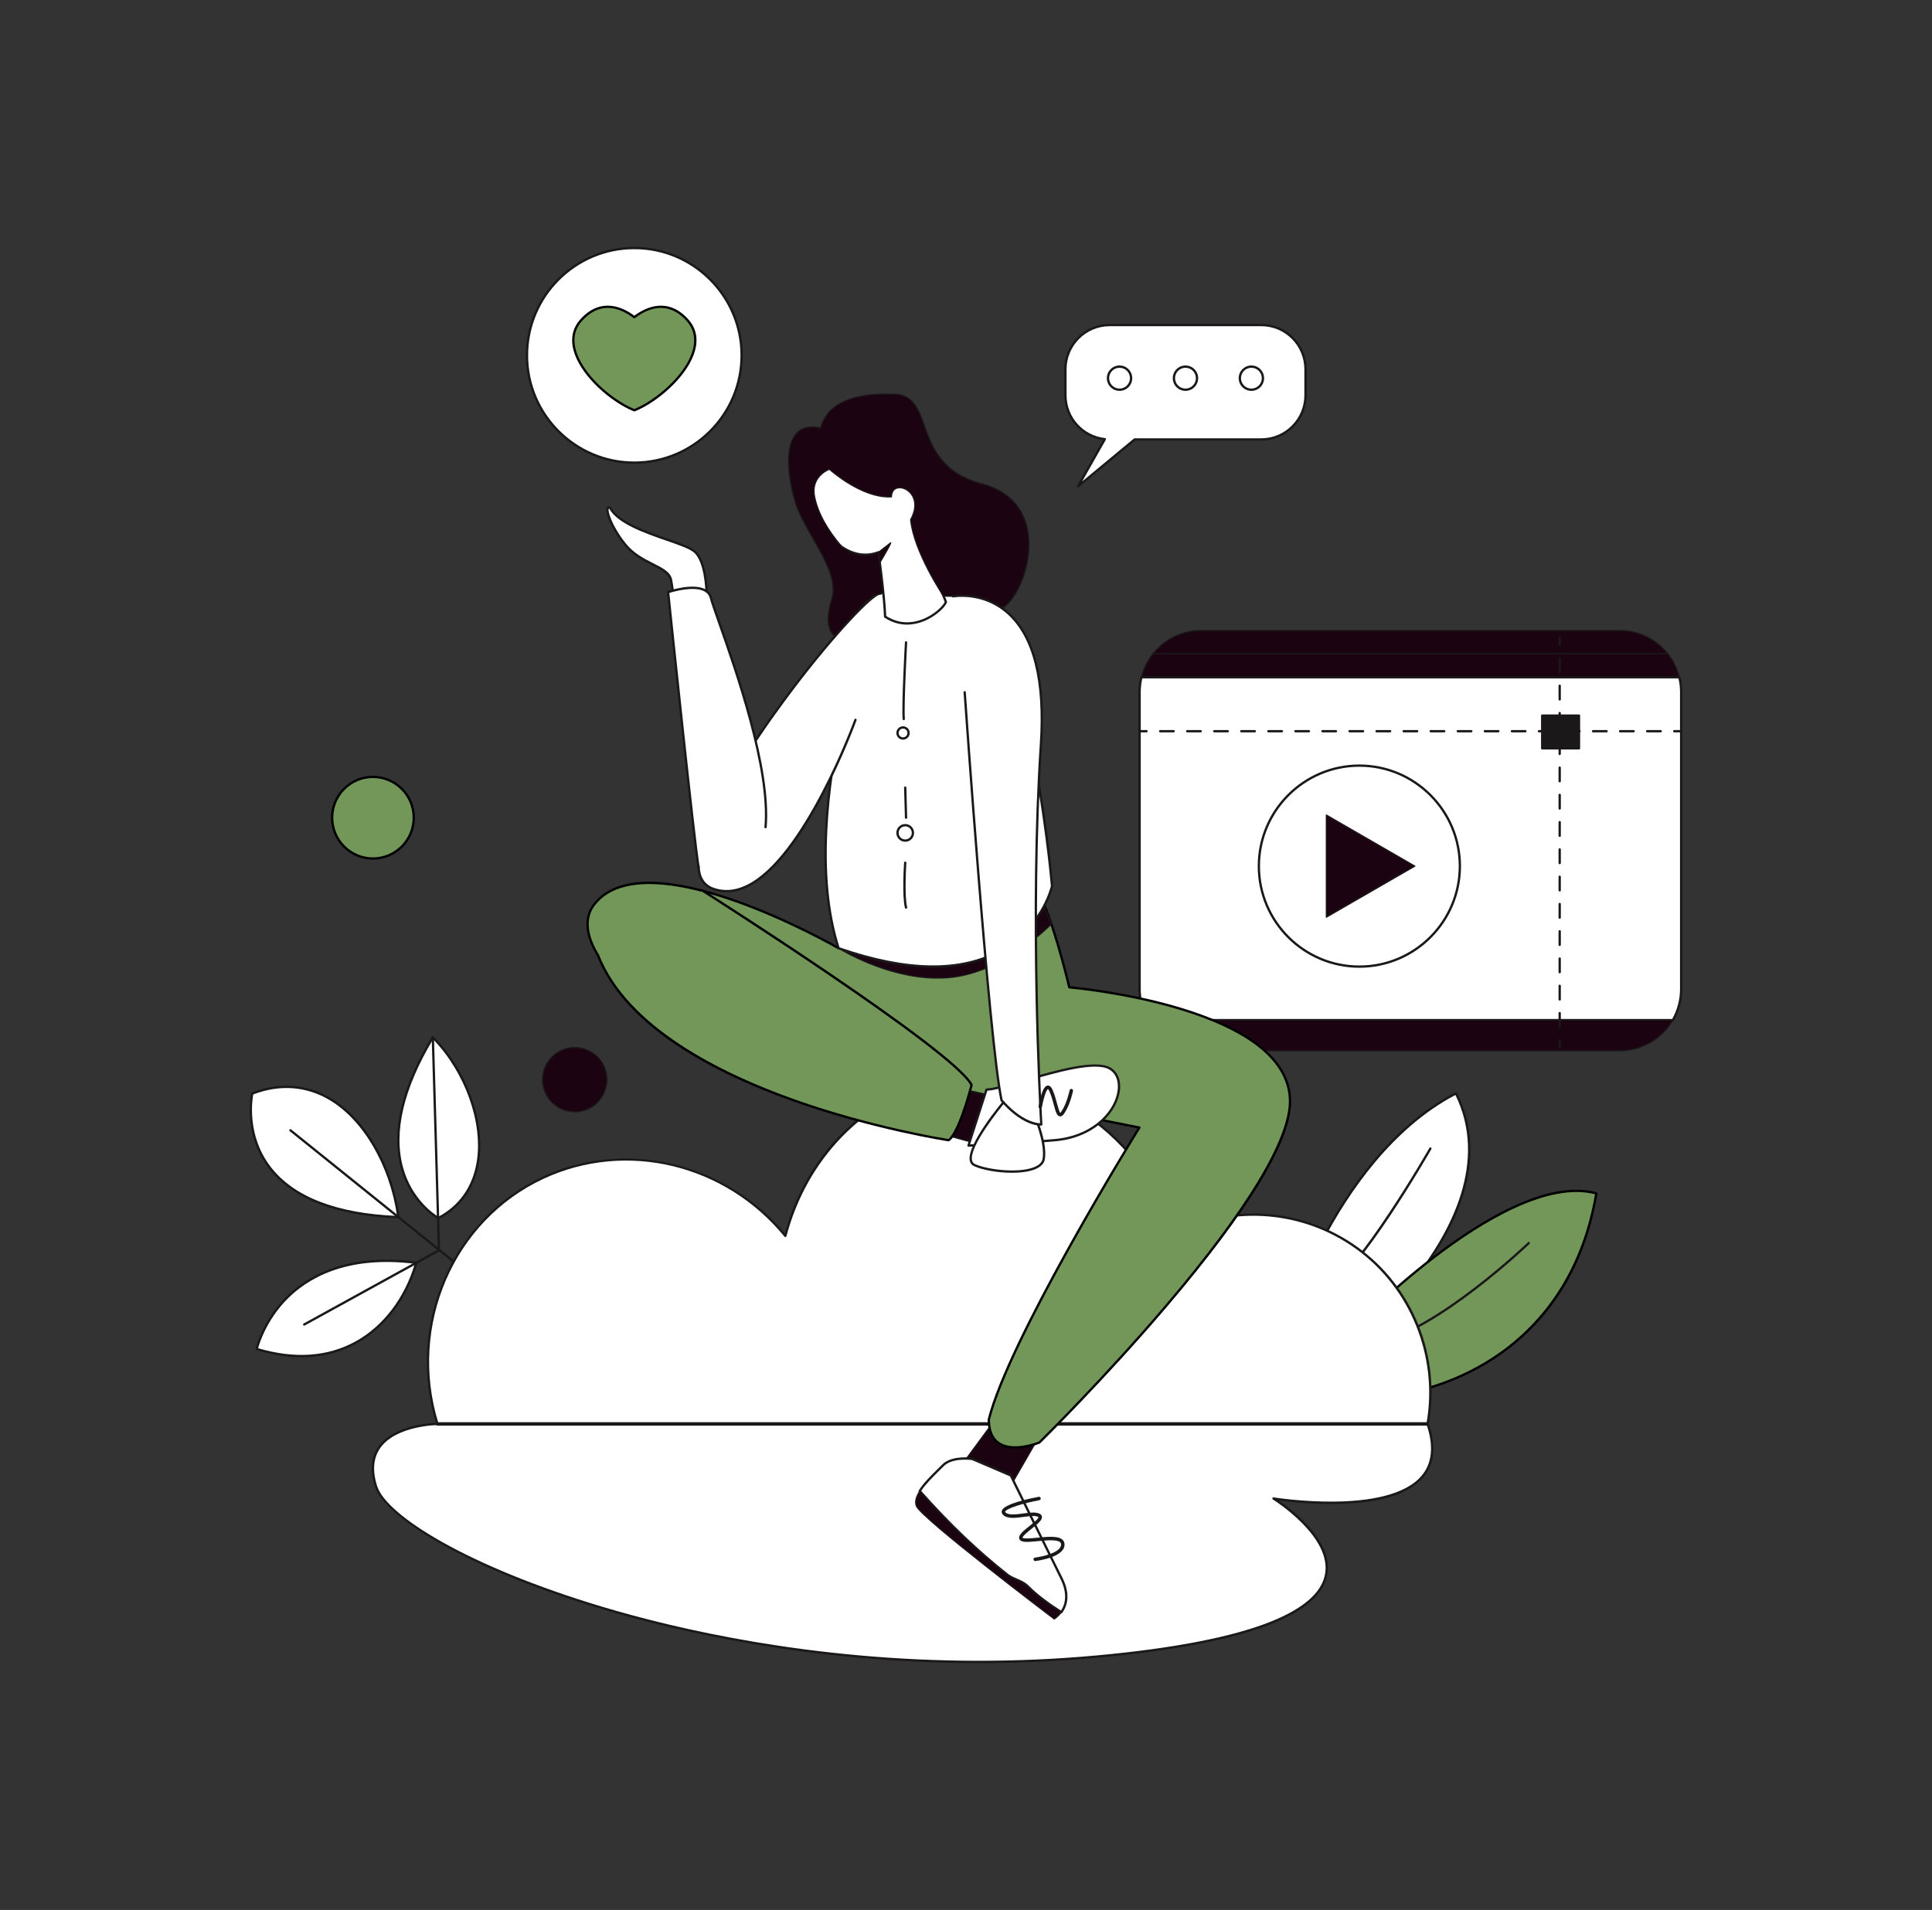 <svg xmlns="http://www.w3.org/2000/svg" id="_9" viewBox="0 0 1970.7 1948.59"><rect x="0" y="0" width="1970.7" height="1948.59" fill="#333333" stroke="none"/><defs><style>.cls-1,.cls-2,.cls-3,.cls-4,.cls-5{stroke-width:0px;}.cls-2{fill:#1c0311;}.cls-3{fill:#1b1819;}.cls-4{fill:#729758;}.cls-5{fill:#fff;}</style></defs><path class="cls-2" d="m1652.06,643.24h-426.85c-19.93,0-37.68,9.3-49.18,23.79h525.22c-11.5-14.49-29.25-23.79-49.18-23.79Z"></path><path class="cls-3" d="m1701.24,667.61h-525.22c-.23,0-.43-.13-.53-.33-.1-.2-.07-.45.07-.62,12.11-15.26,30.21-24.01,49.65-24.01h426.85c19.44,0,37.53,8.75,49.65,24.01.14.18.17.42.07.62-.1.2-.3.33-.53.33Zm-523.98-1.18h522.74c-11.88-14.39-29.28-22.61-47.95-22.61h-426.85c-18.66,0-36.07,8.22-47.95,22.61Z"></path><path class="cls-2" d="m1701.24,667.02h-525.22c-5.51,6.94-9.57,15.07-11.76,23.94h548.74c-2.19-8.87-6.25-17-11.76-23.94Z"></path><path class="cls-3" d="m1713,691.55h-548.74c-.18,0-.35-.08-.46-.23-.11-.14-.15-.33-.11-.5,2.19-8.87,6.18-17,11.87-24.16.11-.14.28-.22.46-.22h525.22c.18,0,.35.08.46.22,5.69,7.17,9.68,15.3,11.87,24.16.04.18,0,.36-.11.5-.11.14-.28.23-.46.23Zm-547.98-1.18h547.23c-2.16-8.33-5.96-15.98-11.29-22.76h-524.65c-5.33,6.78-9.13,14.43-11.29,22.76Z"></path><path class="cls-5" d="m1164.26,690.96c-1.19,4.83-1.84,9.87-1.84,15.06v303.2c0,11.49,3.1,22.25,8.49,31.51h535.43c5.39-9.26,8.49-20.02,8.49-31.51v-303.2c0-5.19-.64-10.23-1.84-15.06h-548.74Z"></path><path class="cls-3" d="m1706.35,1041.92h-535.43c-.42,0-.81-.22-1.02-.59-5.66-9.73-8.65-20.83-8.65-32.11v-303.2c0-5.15.63-10.31,1.87-15.34.13-.53.6-.9,1.14-.9h548.74c.54,0,1.02.37,1.14.9,1.24,5.03,1.87,10.19,1.87,15.34v303.2c0,11.28-2.99,22.38-8.65,32.11-.21.36-.6.59-1.02.59Zm-534.75-2.36h534.07c5.23-9.23,7.99-19.7,7.99-30.34v-303.2c0-4.66-.53-9.32-1.59-13.88h-546.88c-1.05,4.56-1.59,9.22-1.59,13.88v303.2c0,10.63,2.76,21.11,7.99,30.34Z"></path><path class="cls-2" d="m1170.92,1040.74c10.87,18.7,31.11,31.27,54.29,31.27h426.85c23.18,0,43.42-12.58,54.29-31.27h-535.43Z"></path><path class="cls-3" d="m1652.06,1072.6h-426.85c-22.48,0-43.48-12.1-54.8-31.57-.11-.18-.11-.41,0-.59.11-.18.3-.3.51-.3h535.43c.21,0,.41.11.51.3.1.18.1.41,0,.59-11.32,19.47-32.32,31.57-54.8,31.57Zm-480.11-31.27c11.23,18.59,31.54,30.09,53.26,30.09h426.85c21.72,0,42.03-11.51,53.26-30.09h-533.36Z"></path><path class="cls-5" d="m446.17,1452.71s-82.86.64-62.54,63.92c20.33,63.28,348.68,208.7,734.46,173.52,385.78-35.18,180.92-161.32,180.92-161.32,0,0,194.35,31.96,157.17-76.12-208.29,0-1010.01,0-1010.01,0Z"></path><path class="cls-3" d="m998.61,1696.72c-171.53,0-310.31-32.83-385.13-55.28-138.76-41.64-221.23-94.13-230.97-124.45-5.36-16.69-4.11-30.63,3.71-41.45,16.93-23.41,58.19-24,59.94-24.01h1010.02c.5,0,.95.32,1.12.8,7.84,22.8,6.02,41.22-5.42,54.77-14.83,17.56-45.14,26.75-90.07,27.3-24.98.31-47.75-2.3-57.7-3.64,14.42,9.85,57.6,42.67,49.42,77.56-9.79,41.73-88.97,69.65-235.32,83-41.26,3.76-81.25,5.4-119.58,5.4Zm-552.43-242.83c-.42,0-41.82.59-58.05,23.04-7.36,10.17-8.49,23.41-3.38,39.34,9.55,29.74,91.42,81.51,229.4,122.91,74.68,22.41,213.23,55.18,384.45,55.18,38.28,0,78.17-1.64,119.38-5.39,79.15-7.22,139.19-18.87,178.46-34.62,32.12-12.89,50.55-28.55,54.78-46.57,9.21-39.22-52.21-77.57-52.83-77.95-.48-.3-.68-.89-.49-1.42.2-.53.74-.84,1.3-.75,1.16.19,116.51,18.61,150.88-22.09,10.73-12.71,12.5-30.09,5.26-51.68H446.17h0Z"></path><path class="cls-5" d="m257.3,1115.69s-27.07,119.21,149.07,126.06c-10.96-79.67-69.85-156.81-149.07-126.06Z"></path><path class="cls-3" d="m406.36,1242.93s-.03,0-.05,0c-63.56-2.47-108.04-19.7-132.2-51.2-26.92-35.1-18.06-75.89-17.97-76.29.09-.38.36-.7.72-.84,27.93-10.84,55.64-8.96,80.12,5.45,18.13,10.67,34.35,28.09,46.93,50.4,11.96,21.22,20.13,45.83,23.61,71.15.05.35-.06.69-.29.95-.22.25-.54.39-.87.39Zm-148.04-126.37c-.97,5.14-6.8,41.87,17.69,73.76,23.54,30.67,66.94,47.56,128.99,50.2-7.47-51.65-34.54-98.04-69.2-118.43-23.67-13.93-50.45-15.83-77.47-5.52Z"></path><path class="cls-5" d="m261.86,1376.3s23.82-105.91,162.79-87.94c-16.99,59.41-71.71,115.31-162.79,87.94Z"></path><path class="cls-3" d="m307.6,1384.68c-14.59,0-29.98-2.42-46.08-7.26-.59-.18-.95-.78-.81-1.39.06-.27,6.3-27.08,29.58-51.27,21.47-22.3,62.23-46.93,134.51-37.58.34.04.65.23.83.52.19.29.24.64.15.97-10.35,36.2-33.03,66.11-62.2,82.06-17.01,9.29-35.73,13.95-55.97,13.95Zm-44.32-9.19c37.39,11,70.74,8.7,99.16-6.82,28.27-15.45,50.33-44.31,60.68-79.31-70.38-8.73-110.1,15.24-131.06,36.97-20.26,21-27.38,44-28.79,49.17Z"></path><path class="cls-3" d="m542.5,1352.46c-.26,0-.52-.09-.74-.26l-246.25-198.12c-.51-.41-.59-1.15-.18-1.66.41-.51,1.15-.59,1.66-.18l246.25,198.12c.51.41.59,1.15.18,1.66-.23.29-.57.44-.92.44Z"></path><path class="cls-5" d="m447.11,1242.71s-87.82-47.67-5.61-184.34c51.28,52.01,71.49,149.9,5.61,184.34Z"></path><path class="cls-3" d="m447.11,1243.89c-.19,0-.39-.05-.56-.14-.28-.15-27.72-15.41-37.71-52.07-10.11-37.13.54-82.18,31.65-133.91.19-.31.51-.52.87-.56.37-.04.72.08.98.34,33.7,34.18,52.76,86.64,46.34,127.59-4.15,26.48-18.34,46.75-41.03,58.61-.17.09-.36.13-.55.13Zm-5.38-183.6c-30.15,50.57-40.46,94.54-30.63,130.7,8.93,32.87,32.21,48.06,36.04,50.37,21.67-11.54,35.22-31.09,39.22-56.59,6.24-39.83-12.08-90.79-44.63-124.48Z"></path><path class="cls-3" d="m447.78,1276.62c-.64,0-1.16-.51-1.18-1.15l-6.27-217.07c-.02-.65.49-1.19,1.14-1.21.64-.03,1.19.49,1.21,1.14l6.27,217.07c.02.65-.49,1.19-1.14,1.21-.01,0-.02,0-.03,0Z"></path><path class="cls-3" d="m310.33,1352.46c-.42,0-.82-.22-1.03-.61-.31-.57-.11-1.29.46-1.6l137.86-75.88c.57-.31,1.29-.11,1.6.46.31.57.11,1.29-.46,1.6l-137.86,75.88c-.18.1-.38.15-.57.15Z"></path><path class="cls-5" d="m720.82,606.78s0-32.83-11.99-43.77-73.48-20.85-86.51-44.82c-6.25-3.13-1.56,16.16,15.11,37.01,16.68,20.85,44.06,22.22,46.97,36.29,2.73,13.18,1.95,18.76,1.95,18.76l34.46-3.46Z"></path><path class="cls-3" d="m686.36,611.42c-.32,0-.63-.13-.85-.36-.25-.26-.37-.62-.32-.98,0-.05.7-5.62-1.94-18.36-1.35-6.51-8.61-10.19-17.81-14.85-9.12-4.62-20.46-10.36-28.93-20.95-13.52-16.9-20.37-34.51-17.25-38.37.38-.48,1.5-1.47,3.58-.43.22.11.39.28.51.49,7.97,14.67,35.19,24.14,57.06,31.74,13.19,4.59,24.58,8.55,29.21,12.78,12.23,11.17,12.37,43.28,12.37,44.64,0,.61-.46,1.11-1.06,1.17l-34.46,3.46s-.08,0-.12,0Zm-65.22-92.4s-.04,0-.04,0c-1.7,1.41,2.73,17.26,17.26,35.42,8.15,10.18,18.77,15.57,28.15,20.31,9.38,4.75,17.48,8.85,19.05,16.47,1.98,9.59,2.14,15.23,2.07,17.69l32-3.21c-.13-5.68-1.31-32.45-11.59-41.84-4.27-3.9-15.45-7.79-28.4-12.29-22.08-7.68-49.52-17.22-58.16-32.49-.18-.06-.29-.08-.34-.08Z"></path><path class="cls-5" d="m1308.04,1364.12s50.42-182.95,177.06-248.62c66.84,133.69-133.68,279.11-133.68,279.11l-43.39-30.49Z"></path><path class="cls-3" d="m1351.42,1395.79c-.24,0-.47-.07-.68-.21l-43.39-30.49c-.41-.29-.59-.8-.46-1.28.13-.46,12.97-46.48,41.13-99.92,26.02-49.37,70.83-115.37,136.52-149.44.28-.15.61-.17.91-.07.3.1.55.31.69.59,15.38,30.77,17.87,64.71,7.39,100.87-8.36,28.84-24.94,59.15-49.29,90.08-41.4,52.59-91.64,89.28-92.14,89.65-.21.15-.45.22-.69.22Zm-42.02-32.15l42.01,29.52c6.12-4.55,52.44-39.71,91.02-88.73,37.69-47.89,75.46-119.15,42.15-187.32-64.56,33.94-108.73,99.08-134.46,147.88-26.02,49.37-38.89,92.33-40.72,98.65Z"></path><path class="cls-4" d="m1369.17,1366.46s164.17-174.74,259.15-148.94c-31.66,187.64-201.69,205.23-201.69,205.23l-57.46-56.29Z"></path><path class="cls-1" d="m1426.62,1423.93c-.31,0-.6-.12-.83-.34l-57.46-56.29c-.46-.45-.47-1.18-.03-1.65.41-.44,41.71-44.22,94.1-84.27,30.8-23.55,59.35-41.23,84.87-52.55,32.05-14.22,59.41-18.4,81.35-12.45.59.16.95.74.85,1.33-7.25,42.98-22.42,80.57-45.08,111.72-18.14,24.93-41.08,45.82-68.19,62.07-46.16,27.67-89.03,32.37-89.46,32.41-.04,0-.08,0-.12,0Zm-55.8-57.5l56.22,55.08c5.1-.64,45.12-6.33,88.03-32.08,41.99-25.2,95.41-75.3,111.89-171.05-48.51-12.35-115.39,28.36-163.11,64.85-48.24,36.88-87.06,76.94-93.04,83.2Z"></path><path class="cls-3" d="m1403.39,1371.55c-.55,0-1.03-.38-1.15-.93-.13-.64.27-1.26.91-1.4,62.89-13.33,154.49-100.97,155.4-101.85.47-.45,1.22-.44,1.67.03.45.47.44,1.22-.03,1.67-.92.89-93,89-156.55,102.46-.08.02-.16.03-.25.03Z"></path><path class="cls-3" d="m1349.34,1320.47c-.42,0-.82-.22-1.03-.61-.31-.57-.1-1.29.47-1.6,36.29-19.94,108.5-145.79,109.22-147.06.32-.57,1.04-.76,1.61-.44.57.32.76,1.04.44,1.61-2.97,5.2-73.27,127.7-110.14,147.95-.18.1-.37.15-.57.15Z"></path><path class="cls-5" d="m446.17,1452.71h1010.01c12.26-68.79-15.77-138.66-71.92-179.28-54.01-39.07-125.71-45.06-186.05-15.64-37.76-112.23-147.91-175.06-245.47-153.24-72.51,16.22-131.05,77.65-151.66,156.37-60.81-74.36-163.53-98.21-247.03-59.42-91.35,42.43-139.23,150.34-107.88,251.21Z"></path><path class="cls-3" d="m1456.18,1453.89H446.17c-.52,0-.97-.34-1.13-.83-15.17-48.82-12.34-101.5,7.97-148.34,20.17-46.51,55.88-83.54,100.54-104.29,40.76-18.94,87.92-23.48,132.79-12.8,44.36,10.56,84.82,35.66,114.18,70.77,10.36-38.11,29.72-72.62,56.07-99.92,27.08-28.06,60.23-47.1,95.88-55.08,48.28-10.8,100.13-1.39,146.03,26.49,46.57,28.3,82.18,73.1,100.39,126.25,60.72-29.07,131.89-22.86,186.06,16.32,27.73,20.06,49.18,47.58,62.02,79.59,12.84,32.01,16.43,66.88,10.37,100.85-.1.56-.59.97-1.16.97Zm-1009.14-2.36h1008.15c11.69-67.73-16.36-137.17-71.62-177.15-53.82-38.93-124.65-44.89-184.85-15.53-.31.15-.66.16-.97.03-.31-.13-.55-.39-.66-.71-36.33-107.99-143.55-174.96-244.09-152.46-71.01,15.89-130.2,76.93-150.77,155.51-.11.43-.46.76-.89.85-.43.1-.88-.06-1.16-.41-60.44-73.9-161.44-98.2-245.62-59.1-91.85,42.67-137.96,149.58-107.51,248.96Z"></path><path class="cls-3" d="m1456.18,1454.48H446.17c-.98,0-1.77-.79-1.77-1.77s.79-1.77,1.77-1.77h1010.01c.98,0,1.77.79,1.77,1.77s-.79,1.77-1.77,1.77Z"></path><polygon class="cls-2" points="1016.83 1445.87 983.99 1490.43 1030.51 1516.62 1059.82 1465.8 1016.83 1445.87"></polygon><path class="cls-3" d="m1030.51,1517.21c-.1,0-.2-.02-.29-.08l-46.51-26.19c-.15-.08-.25-.22-.29-.39-.04-.17,0-.34.1-.47l32.83-44.56c.17-.23.47-.3.72-.19l43,19.94c.15.07.26.2.31.36s.03.33-.05.47l-29.31,50.82c-.11.19-.31.29-.51.29Zm-45.64-26.97l45.42,25.58,28.7-49.75-41.97-19.46-32.15,43.64Z"></path><path class="cls-5" d="m1028.48,1607.31c6.58,4.39,14.26,5.48,19.74,10.97,10.5,10.5,22.34,18.77,34.38,26.51,4.68-6.52,8.48-17.83.02-34.74-14.59-29.19-51.59-104.77-51.59-104.77l-39.22-16.81s-20.72-3.13-30.1,6.65c-5.99,6.24-17.39,16.3-23.53,26.02,27.71,31.21,56.63,59.64,90.29,86.17Z"></path><path class="cls-3" d="m1082.6,1645.97c-.22,0-.44-.06-.64-.19-11.52-7.41-23.68-15.77-34.58-26.67-3.05-3.05-6.85-4.69-10.87-6.42-2.89-1.24-5.87-2.53-8.68-4.4-.03-.02-.05-.04-.08-.05-31.38-24.72-60.12-52.15-90.45-86.31-.35-.39-.4-.97-.11-1.41,4.76-7.54,12.48-15.12,18.69-21.22,1.84-1.81,3.58-3.52,4.99-4.99,9.69-10.1,30.25-7.13,31.12-7,.1.01.2.04.29.08l39.22,16.81c.26.11.47.31.59.56.37.76,37.17,75.91,51.59,104.76,8.72,17.44,4.75,29.17-.12,35.95-.23.32-.59.49-.96.49Zm-53.43-39.61c2.62,1.74,5.49,2.98,8.27,4.17,4.05,1.74,8.24,3.54,11.61,6.92,10.44,10.44,22.11,18.55,33.22,25.73,4.17-6.37,7.09-16.99-.71-32.6-13.89-27.78-48.5-98.44-51.41-104.38l-38.67-16.57c-1.83-.24-20.48-2.49-28.93,6.32-1.43,1.49-3.18,3.21-5.04,5.03-5.91,5.81-13.21,12.99-17.87,20.05,30,33.73,58.46,60.86,89.51,85.33Z"></path><path class="cls-2" d="m1048.22,1618.28c-5.48-5.48-13.16-6.58-19.74-10.97-33.67-26.53-62.59-54.96-90.29-86.17-3.48,5.5-5.28,10.89-3.44,15.42,5.08,12.51,140.58,115.19,140.58,115.19,0,0,3.87-2.22,7.27-6.96-12.04-7.74-23.88-16.01-34.38-26.51Z"></path><path class="cls-3" d="m1075.33,1652.34c-.13,0-.25-.04-.36-.12-5.54-4.2-135.69-102.92-140.77-115.44-1.74-4.27-.59-9.49,3.49-15.95.1-.16.27-.26.45-.27.18-.02.37.06.49.2,30.26,34.08,58.93,61.44,90.22,86.1,2.64,1.76,5.55,3.01,8.36,4.22,4,1.72,8.13,3.5,11.43,6.79h0c10.78,10.78,22.85,19.08,34.28,26.43.14.09.23.23.26.39.03.16,0,.32-.1.45-3.44,4.79-7.3,7.04-7.46,7.13-.09.05-.19.08-.29.08Zm-137.06-130.21c-3.53,5.8-4.5,10.46-2.98,14.21,4.84,11.92,132.68,109.09,140.07,114.7.94-.61,3.77-2.61,6.39-6.09-11.33-7.31-23.26-15.55-33.95-26.25h0c-3.13-3.13-6.98-4.79-11.06-6.54-2.86-1.23-5.82-2.51-8.59-4.35-31.2-24.59-59.77-51.82-89.88-85.68Z"></path><path class="cls-4" d="m962.5,1130.79c-136.02,32.84-409.63-139.17-356.47-207.97,53.16-68.8,249.38,44.56,249.38,44.56l102.18-15.25,4.92,178.65Z"></path><path class="cls-1" d="m924.84,1136.06c-44.99,0-100.98-14.57-159.66-42.11-69.26-32.51-129.94-78.1-154.59-116.15-14.48-22.35-16.38-41.61-5.5-55.69,12.37-16.01,33.35-23.59,62.37-22.52,23.01.85,51.13,7.11,83.58,18.61,52.68,18.67,100,45.35,104.59,47.97l101.77-15.19c.64-.1,1.24.35,1.34.99.1.64-.35,1.24-.99,1.34l-102.18,15.25c-.26.04-.53-.01-.76-.15-.49-.28-49.62-28.52-104.58-48-50.44-17.87-116.24-31.84-143.27,3.14-10.21,13.22-8.27,31.53,5.62,52.97,24.43,37.71,84.73,82.97,153.62,115.3,76.13,35.74,147.58,49.52,196.03,37.83.64-.15,1.27.24,1.42.87.15.63-.24,1.27-.87,1.42-11.46,2.77-24.18,4.13-37.93,4.13Z"></path><path class="cls-4" d="m857.35,1070.59c22.28,25.8,304.89,79.75,304.89,79.75,0,0-132.51,213.44-153.62,297.88,0,44.56,51.59,23.45,51.59,23.45,0,0,257.97-253.31,255.63-349.48-2.35-96.16-225.14-114.93-225.14-114.93,0,0-23.45-99.44-39.87-106.6l-121.56,22.16-71.92,147.77Z"></path><path class="cls-1" d="m1035.52,1477.87c-6.09,0-12.29-1.15-17.34-4.54-7.13-4.78-10.74-13.23-10.74-25.11,0-.1.01-.19.04-.29,19.99-79.99,141.14-277.73,152.86-296.75-25.64-4.93-282.24-54.76-303.88-79.81-.43-.49-.37-1.24.12-1.66.49-.43,1.24-.37,1.66.12,21.76,25.2,301.39,78.82,304.22,79.36.38.07.7.33.86.68.16.36.13.77-.08,1.1-1.32,2.13-132.51,214.01-153.44,297.4.03,10.96,3.29,18.7,9.69,23.01,13.65,9.17,37.57.27,40.07-.7,3.73-3.68,66.63-65.87,128.46-138.44,83.8-98.36,127.6-170.97,126.64-210-.53-21.54-12.53-40.92-35.67-57.59-18.66-13.44-44.54-25.16-76.91-34.83-55.24-16.49-110.93-21.32-111.48-21.37-.51-.04-.93-.41-1.05-.9-6.43-27.28-25.86-98.96-38.88-105.64l-121.19,22.09c-.64.11-1.26-.31-1.37-.95-.12-.64.31-1.25.95-1.37l121.56-22.16c.23-.04.47-.01.68.08,16.14,7.04,37.89,96.31,40.35,106.58,7.25.68,59.35,5.93,111.08,21.37,32.64,9.74,58.76,21.57,77.63,35.17,23.78,17.13,36.11,37.13,36.66,59.46.98,40.18-41.82,111.37-127.22,211.59-63.5,74.53-128.12,138.12-128.77,138.75-.11.11-.24.19-.38.25-.74.3-12.7,5.11-25.14,5.11Z"></path><path class="cls-2" d="m855.4,967.39s54.34,34.74,111.8,30.05c57.46-4.69,105.24-54.76,105.24-54.76l-11.32-26.94-205.72,51.65Z"></path><path class="cls-3" d="m956.47,998.46c-52.92,0-100.88-30.25-101.39-30.57-.2-.13-.3-.36-.26-.59.04-.23.21-.42.44-.48l205.72-51.65c.28-.07.57.07.69.34l11.32,26.94c.09.22.04.47-.12.64-.48.5-48.59,50.28-105.62,54.94-3.6.29-7.2.43-10.77.43Zm-99.57-30.84c8.27,4.97,58.29,33.48,110.25,29.23,54.37-4.44,100.64-50.3,104.59-54.3l-10.97-26.11-203.86,51.18Z"></path><path class="cls-5" d="m896.05,605.01s-86.38,220.48-40.65,362.38c188.79,65.67,217.71-63.33,217.71-63.33,0,0-24.62-294.36-100.84-296.7l-76.22-2.35Z"></path><path class="cls-3" d="m951.75,987.27c-28.46,0-60.78-6.26-96.74-18.77-.35-.12-.62-.4-.73-.75-23.7-73.55-11.37-168.4,3.15-235.02,15.72-72.11,37.31-127.6,37.53-128.15.18-.46.64-.77,1.13-.75l76.22,2.35c32.22.99,59.18,51.51,80.12,150.17,15.52,73.11,21.8,146.88,21.86,147.62,0,.12,0,.24-.02.36-.1.42-9.99,42.63-52.9,66.5-19.71,10.96-42.97,16.45-69.61,16.45Zm-95.41-20.8c68.7,23.8,123.83,24.57,163.87,2.29,40.63-22.6,50.99-61.87,51.71-64.79-.76-8.81-26.16-293.17-99.69-295.44l-75.38-2.32c-2.66,6.96-22.46,59.74-37.13,127.06-14.41,66.15-26.67,160.23-3.38,233.19Z"></path><polygon class="cls-2" points="976.57 1109.68 1010.57 1118.67 993.57 1165.97 960.93 1156.98 976.57 1109.68"></polygon><path class="cls-3" d="m993.57,1166.56c-.05,0-.1,0-.16-.02l-32.64-8.99c-.16-.04-.29-.15-.36-.29-.08-.14-.09-.31-.04-.46l15.63-47.3c.1-.3.41-.46.71-.39l34.01,8.99c.16.04.29.15.37.3.08.15.09.32.03.47l-17,47.3c-.09.24-.31.39-.56.39Zm-31.88-9.98l31.51,8.68,16.6-46.18-32.85-8.69-15.27,46.19Z"></path><path class="cls-4" d="m716.92,908.84s256.52,162.92,274.11,198.11c-14.07,52.77-23.45,56.29-23.45,56.29,0,0-301.24-45.34-357.58-188.61l106.93-65.78Z"></path><path class="cls-1" d="m967.58,1164.42c-.06,0-.12,0-.18-.01-.75-.11-76.36-11.69-157.88-40.63-47.91-17.01-88.46-36.61-120.54-58.25-40.2-27.12-67.14-57.55-80.08-90.46-.24-.61.06-1.29.67-1.53.61-.24,1.29.06,1.53.67,28.94,73.6,124.31,120.75,199.22,147.35,78.23,27.78,150.99,39.51,157.04,40.46,1.37-.99,10.1-8.86,22.42-54.93-18.93-35.3-270.93-195.62-273.48-197.25-.55-.35-.71-1.08-.36-1.63s1.08-.71,1.63-.36c10.49,6.66,257,163.5,274.53,198.57.13.26.16.55.08.83-13.83,51.86-23.16,56.71-24.18,57.09-.13.05-.27.07-.41.07Z"></path><path class="cls-5" d="m872.6,734.4s-71.92,199.2-145.4,172.31c-73.48-26.89,151.67-303.97,170.84-301.05l-25.43,128.73Z"></path><path class="cls-3" d="m741.08,910.38c-4.86,0-9.63-.85-14.29-2.56-14.65-5.36-18.92-20.38-12.69-44.65,13.35-52.04,70.23-130.7,94.07-162.11,36.08-47.54,80.76-97.99,90.05-96.56.64.1,1.09.7.99,1.34-.1.64-.7,1.09-1.34.99-6.4-.96-45.36,39.72-87.81,95.65-23.75,31.29-80.42,109.64-93.66,161.27-5.87,22.89-2.1,36.97,11.22,41.85,10.51,3.84,21.64,3.08,33.09-2.26,59.04-27.56,110.29-167.93,110.8-169.34.22-.61.9-.93,1.51-.71.61.22.93.9.71,1.51-.13.36-13.07,36-33.2,74.62-27.1,51.98-53.62,84.3-78.82,96.06-6.99,3.26-13.88,4.9-20.61,4.9Z"></path><path class="cls-5" d="m896.05,563.44s6.25,45.87,6.78,65.67c30.23,19.81,60.47-8.29,62.02-15.12-10.42-24.5-22.93-62.03-22.93-62.03,0,0,8.86-137.08-76.61-127.18-85.47,9.9-32.31,162.62,30.75,138.64Z"></path><path class="cls-3" d="m925.28,637.25c-7.11,0-15.02-1.85-23.11-7.15-.32-.21-.52-.57-.53-.96-.46-17.55-5.51-56.15-6.57-64.1-15.28,5.2-31.32.67-45.35-12.83-24.56-23.65-36.5-66.71-26.61-96,4.44-13.16,15.34-29.5,42.05-32.59,19.04-2.21,34.99,2.66,47.4,14.46,34.33,32.63,30.8,108.89,30.53,113.73,1.03,3.09,12.95,38.5,22.83,61.72.1.23.12.48.06.72-.99,4.38-10.9,14.4-23.57,19.51-4.69,1.9-10.57,3.47-17.14,3.47Zm-21.3-8.79c14.51,9.24,28.41,6.82,37.55,3.13,12.68-5.12,20.89-14.24,22.06-17.51-10.29-24.27-22.68-61.35-22.8-61.73-.05-.14-.07-.3-.06-.45.05-.79,4.69-79.33-29.79-112.11-11.88-11.29-27.19-15.94-45.5-13.82-20.17,2.34-34.03,13.06-40.08,31-9.46,28.02,2.45,70.86,26.01,93.54,13.76,13.25,29.48,17.45,44.27,11.82.34-.13.71-.1,1.02.09.31.18.52.5.57.85.06.45,6.14,45.21,6.77,65.18Z"></path><path class="cls-5" d="m1006.27,1111.64l-18.37,57.07s29.66-.55,87.95-5.47c60.19-5.08,78.96-59.81,56.29-73.1-22.67-13.29-105.04,21.11-125.86,21.5Z"></path><path class="cls-3" d="m987.9,1169.89c-.37,0-.72-.18-.95-.48-.23-.31-.29-.7-.18-1.06l18.37-57.07c.15-.48.6-.81,1.1-.82,7.08-.13,21.69-4.36,38.6-9.25,32.36-9.36,72.64-21.01,87.88-12.09,8.38,4.91,11.72,15.17,8.94,27.43-4.71,20.78-27.29,44.62-65.73,47.87-57.66,4.87-87.73,5.47-88.02,5.48h-.02Zm19.24-57.11l-17.61,54.71c7.01-.2,36.22-1.21,86.21-5.43,37.25-3.15,59.1-26.07,63.62-46.04,2.54-11.21-.39-20.5-7.84-24.87-14.35-8.42-54.1,3.08-86.03,12.32-16.45,4.76-30.73,8.89-38.37,9.31Z"></path><path class="cls-5" d="m712.55,884.6c-4.37-24.24-31.06-280.51-31.06-280.51,0,0,39.09-13.29,43.78,6.25,4.69,19.55,62.12,158.46,55.61,233.52l-68.33,40.74Z"></path><path class="cls-3" d="m712.55,885.78c-.56,0-1.06-.4-1.16-.97-4.33-24.01-30.81-278.03-31.07-280.59-.06-.55.27-1.06.79-1.24,1.05-.36,25.92-8.68,38.57-1.71,3.53,1.95,5.8,4.91,6.74,8.81.95,3.95,4.12,12.95,8.5,25.4,16.99,48.23,52.33,148.58,47.14,208.5-.06.65-.63,1.14-1.28,1.07-.65-.06-1.13-.63-1.07-1.28,5.15-59.41-30.08-159.44-47.01-207.51-4.41-12.52-7.59-21.56-8.57-25.63-.78-3.27-2.61-5.65-5.58-7.29-10.47-5.77-31.23.18-35.78,1.59,1.79,17.17,26.77,256.29,30.95,279.47.12.64-.31,1.25-.95,1.37-.07.01-.14.02-.21.02Z"></path><path class="cls-2" d="m851.33,648.94s-12.35-7.57-2.97-37.28c9.38-29.71-28.14-68.02-37.52-100.46-9.38-32.44-14.07-83.27,26.28-74.64,6.74-24.99,32.35-35.99,75.42-34.43,43.06,1.56,14.78,71.93,89.05,91.47,74.27,19.55,46.71,110.43,20.99,126.81-24.16-13.73-60.07-12.05-60.07-12.05,0,0-30.49-45.18-33.61-78.18,16.42-29.88-19.54-42.83-19.54-23.29-30.29,1.99-63.32-28.15-63.32-28.15,0,0-19.29,7.15-15.11,27.89,2.99,14.85,11.14,31.79,28.24,51.71,15.4,9.53,25.18,10.05,36.9,5.1,1.39,10.61,4.98,41.72,4.98,41.72,0,0-8.96.39-17.61,9.03-8.65,8.64-32.08,34.74-32.08,34.74Z"></path><path class="cls-3" d="m851.33,649.53c-.11,0-.21-.03-.31-.09-.52-.32-12.64-8.15-3.22-37.96,5.82-18.43-6.92-40.67-19.23-62.18-7.27-12.7-14.79-25.83-18.3-37.94-7.23-25.01-10.55-56.48,1.83-69.77,5.57-5.98,13.84-7.91,24.59-5.73,6.89-24.36,32.4-35.91,75.86-34.33,19.47.71,24.76,15.47,30.87,32.56,7.68,21.44,17.23,48.12,58.3,58.93,34.22,9.01,44.74,32.29,47.54,50.24,4.86,31.17-10.19,67.32-26.39,77.63-.18.12-.42.12-.61.01-23.74-13.49-59.4-11.99-59.75-11.97-.21.02-.4-.09-.52-.26-.31-.45-30.61-45.68-33.71-78.45-.01-.12.01-.24.07-.34,8-14.56,2.66-23.31,0-26.4-3.74-4.33-9.48-6.34-13.66-4.79-3.08,1.15-4.78,4.05-4.78,8.18,0,.31-.24.57-.55.59-.97.06-1.94.09-2.91.09-27.91,0-57.41-25.36-60.57-28.15-2.57,1.06-18.19,8.32-14.41,27.09,3.31,16.42,12.48,33.23,28.05,51.37,14.44,8.92,23.94,10.22,36.29,5.01.17-.07.36-.06.52.03s.27.25.29.43c1.37,10.49,4.94,41.42,4.98,41.73.02.16-.03.33-.14.45s-.26.2-.42.21c-.09,0-8.85.49-17.22,8.86-8.54,8.53-31.82,34.46-32.06,34.72-.12.13-.28.2-.44.2Zm-22.66-213.35c-6.59,0-11.85,2.08-15.71,6.22-12.05,12.93-8.71,43.93-1.56,68.64,3.46,11.98,10.95,25.04,18.19,37.68,12.44,21.73,25.31,44.19,19.33,63.12-8.14,25.79.36,34.66,2.33,36.31,3-3.34,23.77-26.4,31.74-34.36,7.5-7.49,15.15-8.89,17.37-9.15-.49-4.28-3.49-30.09-4.81-40.35-12.29,4.98-22.33,3.47-36.73-5.44-.05-.03-.1-.07-.14-.12-15.74-18.33-25.02-35.33-28.37-51.98-4.23-20.99,15.29-28.48,15.49-28.55.21-.08.44-.03.6.12.33.3,32.78,29.57,62.34,28.02.15-4.37,2.1-7.46,5.54-8.73,4.62-1.72,10.91.43,14.96,5.12,2.82,3.26,8.46,12.47.23,27.58,3.04,31.14,30.8,73.65,33.32,77.45,3.7-.12,36.96-.8,59.74,11.96,15.46-10.18,30.25-46.23,25.56-76.27-2.75-17.6-13.07-40.44-46.68-49.28-41.68-10.97-51.34-37.98-59.11-59.68-6.22-17.38-11.13-31.1-29.81-31.78-43.76-1.59-68.23,9.53-74.83,33.99-.08.3-.38.49-.69.42-2.97-.64-5.75-.95-8.32-.95Z"></path><path class="cls-5" d="m1024.77,1123.23s-48.47,57.37-30.75,65.43c17.72,8.06,67.93,11.66,70.64-6.53,2.72-18.19-10.71-47.22-10.71-47.22l-29.18-11.68Z"></path><path class="cls-3" d="m1032.24,1196.5c-14.49,0-30.07-2.83-38.7-6.76-2.3-1.05-3.75-2.86-4.32-5.38-3.66-16.29,33.09-60.04,34.66-61.89.33-.39.87-.52,1.34-.33l29.19,11.68c.28.11.51.33.63.6.55,1.2,13.54,29.55,10.81,47.89-.58,3.86-3.06,7-7.38,9.35-6.32,3.43-16,4.84-26.22,4.84Zm-7.11-71.85c-4.61,5.57-36.79,45.05-33.61,59.2.4,1.79,1.38,3.01,3,3.75,13.96,6.35,48.37,9.84,62.82,1.99,3.63-1.97,5.71-4.54,6.17-7.62,2.46-16.46-8.8-42.49-10.42-46.12l-27.95-11.19Z"></path><path class="cls-5" d="m972.27,608.41s100.84-19.43,89.51,151.01c-11.94,179.6.35,387.79.35,387.79,0,0-17.55,1.73-40.54-24.7-12.97-61.3-37.59-416.25-37.59-416.25l-11.73-97.84Z"></path><path class="cls-3" d="m1061.36,1148.42c-3.93,0-20.15-1.56-40.66-25.13-.13-.15-.22-.33-.26-.53-12.84-60.68-37.37-412.87-37.62-416.42-.04-.65.45-1.21,1.09-1.26.66-.04,1.21.45,1.26,1.09.25,3.54,24.69,354.41,37.51,415.79,18.87,21.59,34.04,23.87,38.2,24.06-.99-17.61-11.62-216.25-.28-386.69,4.32-64.95-6.97-109.81-33.57-133.33-24.7-21.84-54.24-16.5-54.54-16.44-.64.13-1.26-.3-1.38-.94-.12-.64.3-1.26.94-1.38.31-.06,30.92-5.64,56.51,16.96,27.2,24.02,38.77,69.53,34.39,135.28-11.8,177.46.23,385.56.35,387.64.04.63-.43,1.18-1.06,1.24-.08,0-.39.03-.89.03Z"></path><path class="cls-3" d="m1055.92,1592.62c-.88,0-1.64-.65-1.75-1.55-.12-.97.57-1.85,1.54-1.98,7.65-.96,27.33-5.3,26.6-13.73-.07-.85-.41-1.49-1.06-2.03-3.48-2.89-14.14-1.85-22.7-1.01-10.33,1.01-16.27,1.44-18.33-1.42-2.81-3.9,3.1-8.62,9.94-14.08,3.28-2.62,9.37-7.48,9.14-9.02h0s-.08-.1-.33-.24c-2.85-1.57-8.94-.76-14.82.02-8.48,1.12-17.25,2.29-21.36-2.5-1.02-1.19-1.32-2.6-.84-3.96,2.47-7,29.36-12.52,37.54-14.04.96-.18,1.88.45,2.06,1.42.18.96-.45,1.88-1.42,2.06-15.81,2.95-33.63,8.28-34.86,11.74-.03.09-.07.19.19.48,2.85,3.33,11.01,2.25,18.2,1.3,6.75-.89,13.13-1.74,17,.39,1.64.9,2.07,2.15,2.15,3.04.28,3.33-3.79,6.76-10.45,12.08-3.15,2.51-9.69,7.74-9.28,9.23,1.04,1.36,9.86.49,15.12-.02,10.17-1,20.68-2.03,25.3,1.81,1.38,1.15,2.16,2.64,2.32,4.44,1.16,13.3-26.53,17.15-29.69,17.55-.07,0-.15.01-.22.01Z"></path><path class="cls-3" d="m1081.45,1138.96c-.17,0-.35-.01-.53-.04-2.98-.5-4.11-4.72-5.99-11.71-1.18-4.38-2.51-9.35-4.49-13.81-.78-1.76-1.34-2.23-1.51-2.34-1.67.75-4.54,9.36-6.08,18.29-.17.96-1.08,1.61-2.04,1.44-.96-.17-1.61-1.08-1.44-2.04,1.32-7.66,4.26-20.61,9.17-21.22,3-.38,4.6,3.25,5.13,4.44,2.09,4.72,3.46,9.82,4.67,14.33.92,3.43,2.17,8.07,3.13,9.05.2-.15.62-.52,1.23-1.43,5.59-8.2,8.3-21.45,8.33-21.59.19-.96,1.13-1.58,2.08-1.39.96.19,1.58,1.12,1.39,2.08-.11.57-2.88,14.09-8.87,22.88-.91,1.34-2.31,3.05-4.19,3.05Z"></path><path class="cls-2" d="m908.57,553.75l-12.52,9.69,1.57,10.38s11.07-18.37,10.94-20.07Z"></path><path class="cls-3" d="m897.62,574.41s-.08,0-.11-.01c-.24-.05-.43-.24-.47-.49l-1.57-10.38c-.03-.21.05-.42.22-.56l12.52-9.69c.17-.13.4-.16.6-.07.2.09.33.28.35.49.13,1.75-8.41,16.07-11.03,20.42-.11.18-.3.29-.51.29Zm-.94-10.71l1.28,8.42c3.92-6.56,7.87-13.48,9.38-16.66l-10.65,8.25Z"></path><path class="cls-5" d="m924.2,655.39s-3.52,64.5-2.35,78.18l2.35-78.18Z"></path><path class="cls-3" d="m921.85,734.75c-.61,0-1.12-.46-1.17-1.08-1.17-13.61,2.2-75.71,2.34-78.35.04-.65.6-1.14,1.24-1.11.65.04,1.15.59,1.11,1.24-.04.64-3.5,64.57-2.35,78.02.06.65-.43,1.22-1.07,1.28-.03,0-.07,0-.1,0Z"></path><circle class="cls-5" cx="921.12" cy="747.78" r="5.64"></circle><path class="cls-3" d="m921.12,754.61c-3.76,0-6.82-3.06-6.82-6.82s3.06-6.82,6.82-6.82,6.82,3.06,6.82,6.82-3.06,6.82-6.82,6.82Zm0-11.29c-2.46,0-4.46,2-4.46,4.47s2,4.47,4.46,4.47,4.47-2,4.47-4.47-2-4.47-4.47-4.47Z"></path><circle class="cls-5" cx="923.35" cy="849.74" r="7.88"></circle><path class="cls-3" d="m923.35,858.8c-5,0-9.06-4.07-9.06-9.06s4.07-9.06,9.06-9.06,9.06,4.07,9.06,9.06-4.06,9.06-9.06,9.06Zm0-15.77c-3.7,0-6.7,3.01-6.7,6.7s3.01,6.7,6.7,6.7,6.7-3.01,6.7-6.7-3.01-6.7-6.7-6.7Z"></path><path class="cls-3" d="m924.2,835.41c-.64,0-1.17-.51-1.18-1.15-.19-9.08-.84-30.46-.85-30.68-.02-.65.49-1.2,1.14-1.21.63-.04,1.19.49,1.21,1.14,0,.21.65,21.61.85,30.7.01.65-.5,1.19-1.15,1.2h-.03Z"></path><path class="cls-3" d="m924.2,927.08c-.53,0-1-.35-1.14-.88-3.14-12.16-.98-44.73-.88-46.11.04-.65.6-1.14,1.26-1.1.65.04,1.14.61,1.1,1.26-.02.33-2.23,33.57.81,45.36.16.63-.22,1.27-.85,1.44-.1.03-.2.04-.3.04Z"></path><ellipse class="cls-5" cx="647.01" cy="362.52" rx="109.46" ry="109.47"></ellipse><path class="cls-3" d="m647.01,473.17c-61.01,0-110.64-49.64-110.64-110.65s49.63-110.65,110.64-110.65,110.64,49.64,110.64,110.65-49.63,110.65-110.64,110.65Zm0-218.94c-59.7,0-108.28,48.58-108.28,108.29s48.57,108.29,108.28,108.29,108.28-48.58,108.28-108.29-48.57-108.29-108.28-108.29Z"></path><path class="cls-4" d="m656.87,413.83c-3.38,1.88-6.68,3.49-9.85,4.77-3.16-1.28-6.48-2.89-9.86-4.77-31.72-17.69-69.2-59.85-44.26-87.33,20.33-22.38,41.94-12.22,54.11-2.93,12.18-9.3,33.78-19.46,54.11,2.93,24.94,27.47-12.53,69.65-44.26,87.33Z"></path><path class="cls-1" d="m647.02,419.78c-.15,0-.3-.03-.44-.09-3.17-1.28-6.53-2.9-9.99-4.83-23.18-12.92-48.65-38.27-52.49-61.71-1.72-10.51.95-19.75,7.94-27.45,20.86-22.96,43.12-12.43,54.99-3.61,11.87-8.81,34.14-19.34,54.98,3.61,6.99,7.7,9.66,16.94,7.94,27.45-3.85,23.44-29.32,48.78-52.49,61.7h0c-3.47,1.93-6.83,3.56-9.98,4.83-.14.06-.29.09-.44.09Zm-27.05-105.65c-8.45,0-17.43,3.53-26.19,13.17-6.48,7.14-8.96,15.71-7.36,25.48,3.72,22.7,28.63,47.38,51.31,60.03,3.21,1.79,6.33,3.31,9.28,4.52,2.93-1.21,6.05-2.73,9.27-4.52h0c22.68-12.64,47.59-37.32,51.31-60.02,1.6-9.77-.87-18.34-7.36-25.48-19-20.92-39.04-13.06-52.52-2.78-.42.32-1.01.32-1.43,0-7.26-5.55-16.44-10.39-26.34-10.39Zm36.9,99.71h.01-.01Z"></path><path class="cls-5" d="m1286.55,331.63h-154.67c-24.91,0-45.11,20.2-45.11,45.12v26.46c0,23.25,17.59,42.39,40.19,44.84l-27.3,48.1,57.68-47.83h129.21c24.91,0,45.11-20.2,45.11-45.12v-26.46c0-24.92-20.2-45.12-45.11-45.12Z"></path><path class="cls-3" d="m1099.66,497.33c-.27,0-.54-.09-.76-.28-.44-.37-.55-.99-.27-1.49l26.44-46.57c-22.63-3.32-39.48-22.7-39.48-45.79v-26.46c0-25.53,20.77-46.3,46.29-46.3h154.67c25.52,0,46.29,20.77,46.29,46.3v26.46c0,25.53-20.77,46.3-46.29,46.3h-128.79l-57.35,47.56c-.22.18-.49.27-.75.27Zm32.22-164.52c-24.22,0-43.93,19.71-43.93,43.94v26.46c0,22.48,16.83,41.25,39.14,43.67.39.04.74.28.92.64.18.35.17.77-.02,1.12l-24.12,42.5,52.72-43.72c.21-.18.48-.27.75-.27h129.21c24.22,0,43.93-19.71,43.93-43.94v-26.46c0-24.23-19.71-43.94-43.93-43.94h-154.67Z"></path><circle class="cls-5" cx="1141.97" cy="385.82" r="11.79"></circle><path class="cls-3" d="m1141.97,398.79c-7.15,0-12.97-5.82-12.97-12.97s5.82-12.97,12.97-12.97,12.97,5.82,12.97,12.97-5.82,12.97-12.97,12.97Zm0-23.58c-5.85,0-10.61,4.76-10.61,10.61s4.76,10.61,10.61,10.61,10.61-4.76,10.61-10.61-4.76-10.61-10.61-10.61Z"></path><circle class="cls-5" cx="1209.22" cy="385.82" r="11.79"></circle><path class="cls-3" d="m1209.22,398.79c-7.15,0-12.97-5.82-12.97-12.97s5.82-12.97,12.97-12.97,12.97,5.82,12.97,12.97-5.82,12.97-12.97,12.97Zm0-23.58c-5.85,0-10.61,4.76-10.61,10.61s4.76,10.61,10.61,10.61,10.61-4.76,10.61-10.61-4.76-10.61-10.61-10.61Z"></path><circle class="cls-5" cx="1276.46" cy="385.82" r="11.79"></circle><path class="cls-3" d="m1276.46,398.79c-7.15,0-12.97-5.82-12.97-12.97s5.82-12.97,12.97-12.97,12.97,5.82,12.97,12.97-5.82,12.97-12.97,12.97Zm0-23.58c-5.85,0-10.61,4.76-10.61,10.61s4.76,10.61,10.61,10.61,10.61-4.76,10.61-10.61-4.76-10.61-10.61-10.61Z"></path><ellipse class="cls-5" cx="1386.59" cy="883.64" rx="102.52" ry="102.53"></ellipse><path class="cls-3" d="m1386.59,987.35c-57.18,0-103.7-46.52-103.7-103.71s46.52-103.71,103.7-103.71,103.7,46.53,103.7,103.71-46.52,103.71-103.7,103.71Zm0-205.07c-55.88,0-101.34,45.47-101.34,101.35s45.46,101.35,101.34,101.35,101.34-45.47,101.34-101.35-45.46-101.35-101.34-101.35Z"></path><polygon class="cls-2" points="1443.2 883.64 1352.9 831.5 1352.9 935.78 1443.2 883.64"></polygon><path class="cls-3" d="m1352.9,936.37c-.1,0-.2-.03-.29-.08-.18-.11-.29-.3-.29-.51v-104.28c0-.21.11-.41.29-.51.18-.1.41-.1.59,0l90.3,52.14c.18.11.29.3.29.51s-.11.41-.29.51l-90.3,52.14c-.09.05-.19.08-.29.08Zm.59-103.85v102.24l88.53-51.12-88.53-51.12Z"></path><ellipse class="cls-4" cx="380.42" cy="834.23" rx="41.63" ry="41.63"></ellipse><path class="cls-1" d="m380.42,877.05c-23.6,0-42.81-19.21-42.81-42.81s19.2-42.81,42.81-42.81,42.81,19.21,42.81,42.81-19.2,42.81-42.81,42.81Zm0-83.26c-22.3,0-40.45,18.15-40.45,40.45s18.14,40.45,40.45,40.45,40.45-18.15,40.45-40.45-18.14-40.45-40.45-40.45Z"></path><circle class="cls-2" cx="586.24" cy="1101.49" r="32.83"></circle><path class="cls-3" d="m586.24,1134.91c-18.43,0-33.42-15-33.42-33.43s14.99-33.43,33.42-33.43,33.42,15,33.42,33.43-14.99,33.43-33.42,33.43Zm0-65.67c-17.78,0-32.24,14.47-32.24,32.25s14.46,32.25,32.24,32.25,32.24-14.47,32.24-32.25-14.46-32.25-32.24-32.25Z"></path><path class="cls-3" d="m1169.5,747.17h-7.08c-.65,0-1.18-.53-1.18-1.18s.53-1.18,1.18-1.18h7.08c.65,0,1.18.53,1.18,1.18s-.53,1.18-1.18,1.18Z"></path><path class="cls-3" d="m1693.96,747.17h-13.8c-.65,0-1.18-.53-1.18-1.18s.53-1.18,1.18-1.18h13.8c.65,0,1.18.53,1.18,1.18s-.53,1.18-1.18,1.18Zm-27.6,0h-13.8c-.65,0-1.18-.53-1.18-1.18s.53-1.18,1.18-1.18h13.8c.65,0,1.18.53,1.18,1.18s-.53,1.18-1.18,1.18Zm-27.6,0h-13.8c-.65,0-1.18-.53-1.18-1.18s.53-1.18,1.18-1.18h13.8c.65,0,1.18.53,1.18,1.18s-.53,1.18-1.18,1.18Zm-27.6,0h-13.8c-.65,0-1.18-.53-1.18-1.18s.53-1.18,1.18-1.18h13.8c.65,0,1.18.53,1.18,1.18s-.53,1.18-1.18,1.18Zm-27.6,0h-13.8c-.65,0-1.18-.53-1.18-1.18s.53-1.18,1.18-1.18h13.8c.65,0,1.18.53,1.18,1.18s-.53,1.18-1.18,1.18Zm-27.6,0h-13.8c-.65,0-1.18-.53-1.18-1.18s.53-1.18,1.18-1.18h13.8c.65,0,1.18.53,1.18,1.18s-.53,1.18-1.18,1.18Zm-27.6,0h-13.8c-.65,0-1.18-.53-1.18-1.18s.53-1.18,1.18-1.18h13.8c.65,0,1.18.53,1.18,1.18s-.53,1.18-1.18,1.18Zm-27.6,0h-13.8c-.65,0-1.18-.53-1.18-1.18s.53-1.18,1.18-1.18h13.8c.65,0,1.18.53,1.18,1.18s-.53,1.18-1.18,1.18Zm-27.6,0h-13.8c-.65,0-1.18-.53-1.18-1.18s.53-1.18,1.18-1.18h13.8c.65,0,1.18.53,1.18,1.18s-.53,1.18-1.18,1.18Zm-27.6,0h-13.8c-.65,0-1.18-.53-1.18-1.18s.53-1.18,1.18-1.18h13.8c.65,0,1.18.53,1.18,1.18s-.53,1.18-1.18,1.18Zm-27.6,0h-13.8c-.65,0-1.18-.53-1.18-1.18s.53-1.18,1.18-1.18h13.8c.65,0,1.18.53,1.18,1.18s-.53,1.18-1.18,1.18Zm-27.6,0h-13.8c-.65,0-1.18-.53-1.18-1.18s.53-1.18,1.18-1.18h13.8c.65,0,1.18.53,1.18,1.18s-.53,1.18-1.18,1.18Zm-27.6,0h-13.8c-.65,0-1.18-.53-1.18-1.18s.53-1.18,1.18-1.18h13.8c.65,0,1.18.53,1.18,1.18s-.53,1.18-1.18,1.18Zm-27.6,0h-13.8c-.65,0-1.18-.53-1.18-1.18s.53-1.18,1.18-1.18h13.8c.65,0,1.18.53,1.18,1.18s-.53,1.18-1.18,1.18Zm-27.6,0h-13.8c-.65,0-1.18-.53-1.18-1.18s.53-1.18,1.18-1.18h13.8c.65,0,1.18.53,1.18,1.18s-.53,1.18-1.18,1.18Zm-27.6,0h-13.8c-.65,0-1.18-.53-1.18-1.18s.53-1.18,1.18-1.18h13.8c.65,0,1.18.53,1.18,1.18s-.53,1.18-1.18,1.18Zm-27.6,0h-13.8c-.65,0-1.18-.53-1.18-1.18s.53-1.18,1.18-1.18h13.8c.65,0,1.18.53,1.18,1.18s-.53,1.18-1.18,1.18Zm-27.6,0h-13.8c-.65,0-1.18-.53-1.18-1.18s.53-1.18,1.18-1.18h13.8c.65,0,1.18.53,1.18,1.18s-.53,1.18-1.18,1.18Zm-27.6,0h-13.8c-.65,0-1.18-.53-1.18-1.18s.53-1.18,1.18-1.18h13.8c.65,0,1.18.53,1.18,1.18s-.53,1.18-1.18,1.18Z"></path><path class="cls-3" d="m1714.84,747.17h-7.08c-.65,0-1.18-.53-1.18-1.18s.53-1.18,1.18-1.18h7.08c.65,0,1.18.53,1.18,1.18s-.53,1.18-1.18,1.18Z"></path><path class="cls-3" d="m1590.93,659.12c-.65,0-1.18-.53-1.18-1.18v-7.08c0-.65.53-1.18,1.18-1.18s1.18.53,1.18,1.18v7.08c0,.65-.53,1.18-1.18,1.18Z"></path><path class="cls-3" d="m1590.93,1048.68c-.65,0-1.18-.53-1.18-1.18v-13.91c0-.65.53-1.18,1.18-1.18s1.18.53,1.18,1.18v13.91c0,.65-.53,1.18-1.18,1.18Zm0-27.83c-.65,0-1.18-.53-1.18-1.18v-13.91c0-.65.53-1.18,1.18-1.18s1.18.53,1.18,1.18v13.91c0,.65-.53,1.18-1.18,1.18Zm0-27.83c-.65,0-1.18-.53-1.18-1.18v-13.91c0-.65.53-1.18,1.18-1.18s1.18.53,1.18,1.18v13.91c0,.65-.53,1.18-1.18,1.18Zm0-27.83c-.65,0-1.18-.53-1.18-1.18v-13.91c0-.65.53-1.18,1.18-1.18s1.18.53,1.18,1.18v13.91c0,.65-.53,1.18-1.18,1.18Zm0-27.83c-.65,0-1.18-.53-1.18-1.18v-13.91c0-.65.53-1.18,1.18-1.18s1.18.53,1.18,1.18v13.91c0,.65-.53,1.18-1.18,1.18Zm0-27.83c-.65,0-1.18-.53-1.18-1.18v-13.91c0-.65.53-1.18,1.18-1.18s1.18.53,1.18,1.18v13.91c0,.65-.53,1.18-1.18,1.18Zm0-27.83c-.65,0-1.18-.53-1.18-1.18v-13.91c0-.65.53-1.18,1.18-1.18s1.18.53,1.18,1.18v13.91c0,.65-.53,1.18-1.18,1.18Zm0-27.83c-.65,0-1.18-.53-1.18-1.18v-13.91c0-.65.53-1.18,1.18-1.18s1.18.53,1.18,1.18v13.91c0,.65-.53,1.18-1.18,1.18Zm0-27.83c-.65,0-1.18-.53-1.18-1.18v-13.91c0-.65.53-1.18,1.18-1.18s1.18.53,1.18,1.18v13.91c0,.65-.53,1.18-1.18,1.18Zm0-27.83c-.65,0-1.18-.53-1.18-1.18v-13.91c0-.65.53-1.18,1.18-1.18s1.18.53,1.18,1.18v13.91c0,.65-.53,1.18-1.18,1.18Zm0-27.83c-.65,0-1.18-.53-1.18-1.18v-13.91c0-.65.53-1.18,1.18-1.18s1.18.53,1.18,1.18v13.91c0,.65-.53,1.18-1.18,1.18Zm0-27.83c-.65,0-1.18-.53-1.18-1.18v-13.91c0-.65.53-1.18,1.18-1.18s1.18.53,1.18,1.18v13.91c0,.65-.53,1.18-1.18,1.18Zm0-27.83c-.65,0-1.18-.53-1.18-1.18v-13.91c0-.65.53-1.18,1.18-1.18s1.18.53,1.18,1.18v13.91c0,.65-.53,1.18-1.18,1.18Zm0-27.83c-.65,0-1.18-.53-1.18-1.18v-13.91c0-.65.53-1.18,1.18-1.18s1.18.53,1.18,1.18v13.91c0,.65-.53,1.18-1.18,1.18Z"></path><path class="cls-3" d="m1590.93,1069.67c-.65,0-1.18-.53-1.18-1.18v-7.08c0-.65.53-1.18,1.18-1.18s1.18.53,1.18,1.18v7.08c0,.65-.53,1.18-1.18,1.18Z"></path><rect class="cls-3" x="1573.08" y="730.09" width="37.52" height="33.36"></rect><path class="cls-3" d="m1610.61,764.63h-37.52c-.65,0-1.18-.53-1.18-1.18v-33.36c0-.65.53-1.18,1.18-1.18h37.52c.65,0,1.18.53,1.18,1.18v33.36c0,.65-.53,1.18-1.18,1.18Zm-36.34-2.36h35.16v-31h-35.16v31Z"></path></svg>